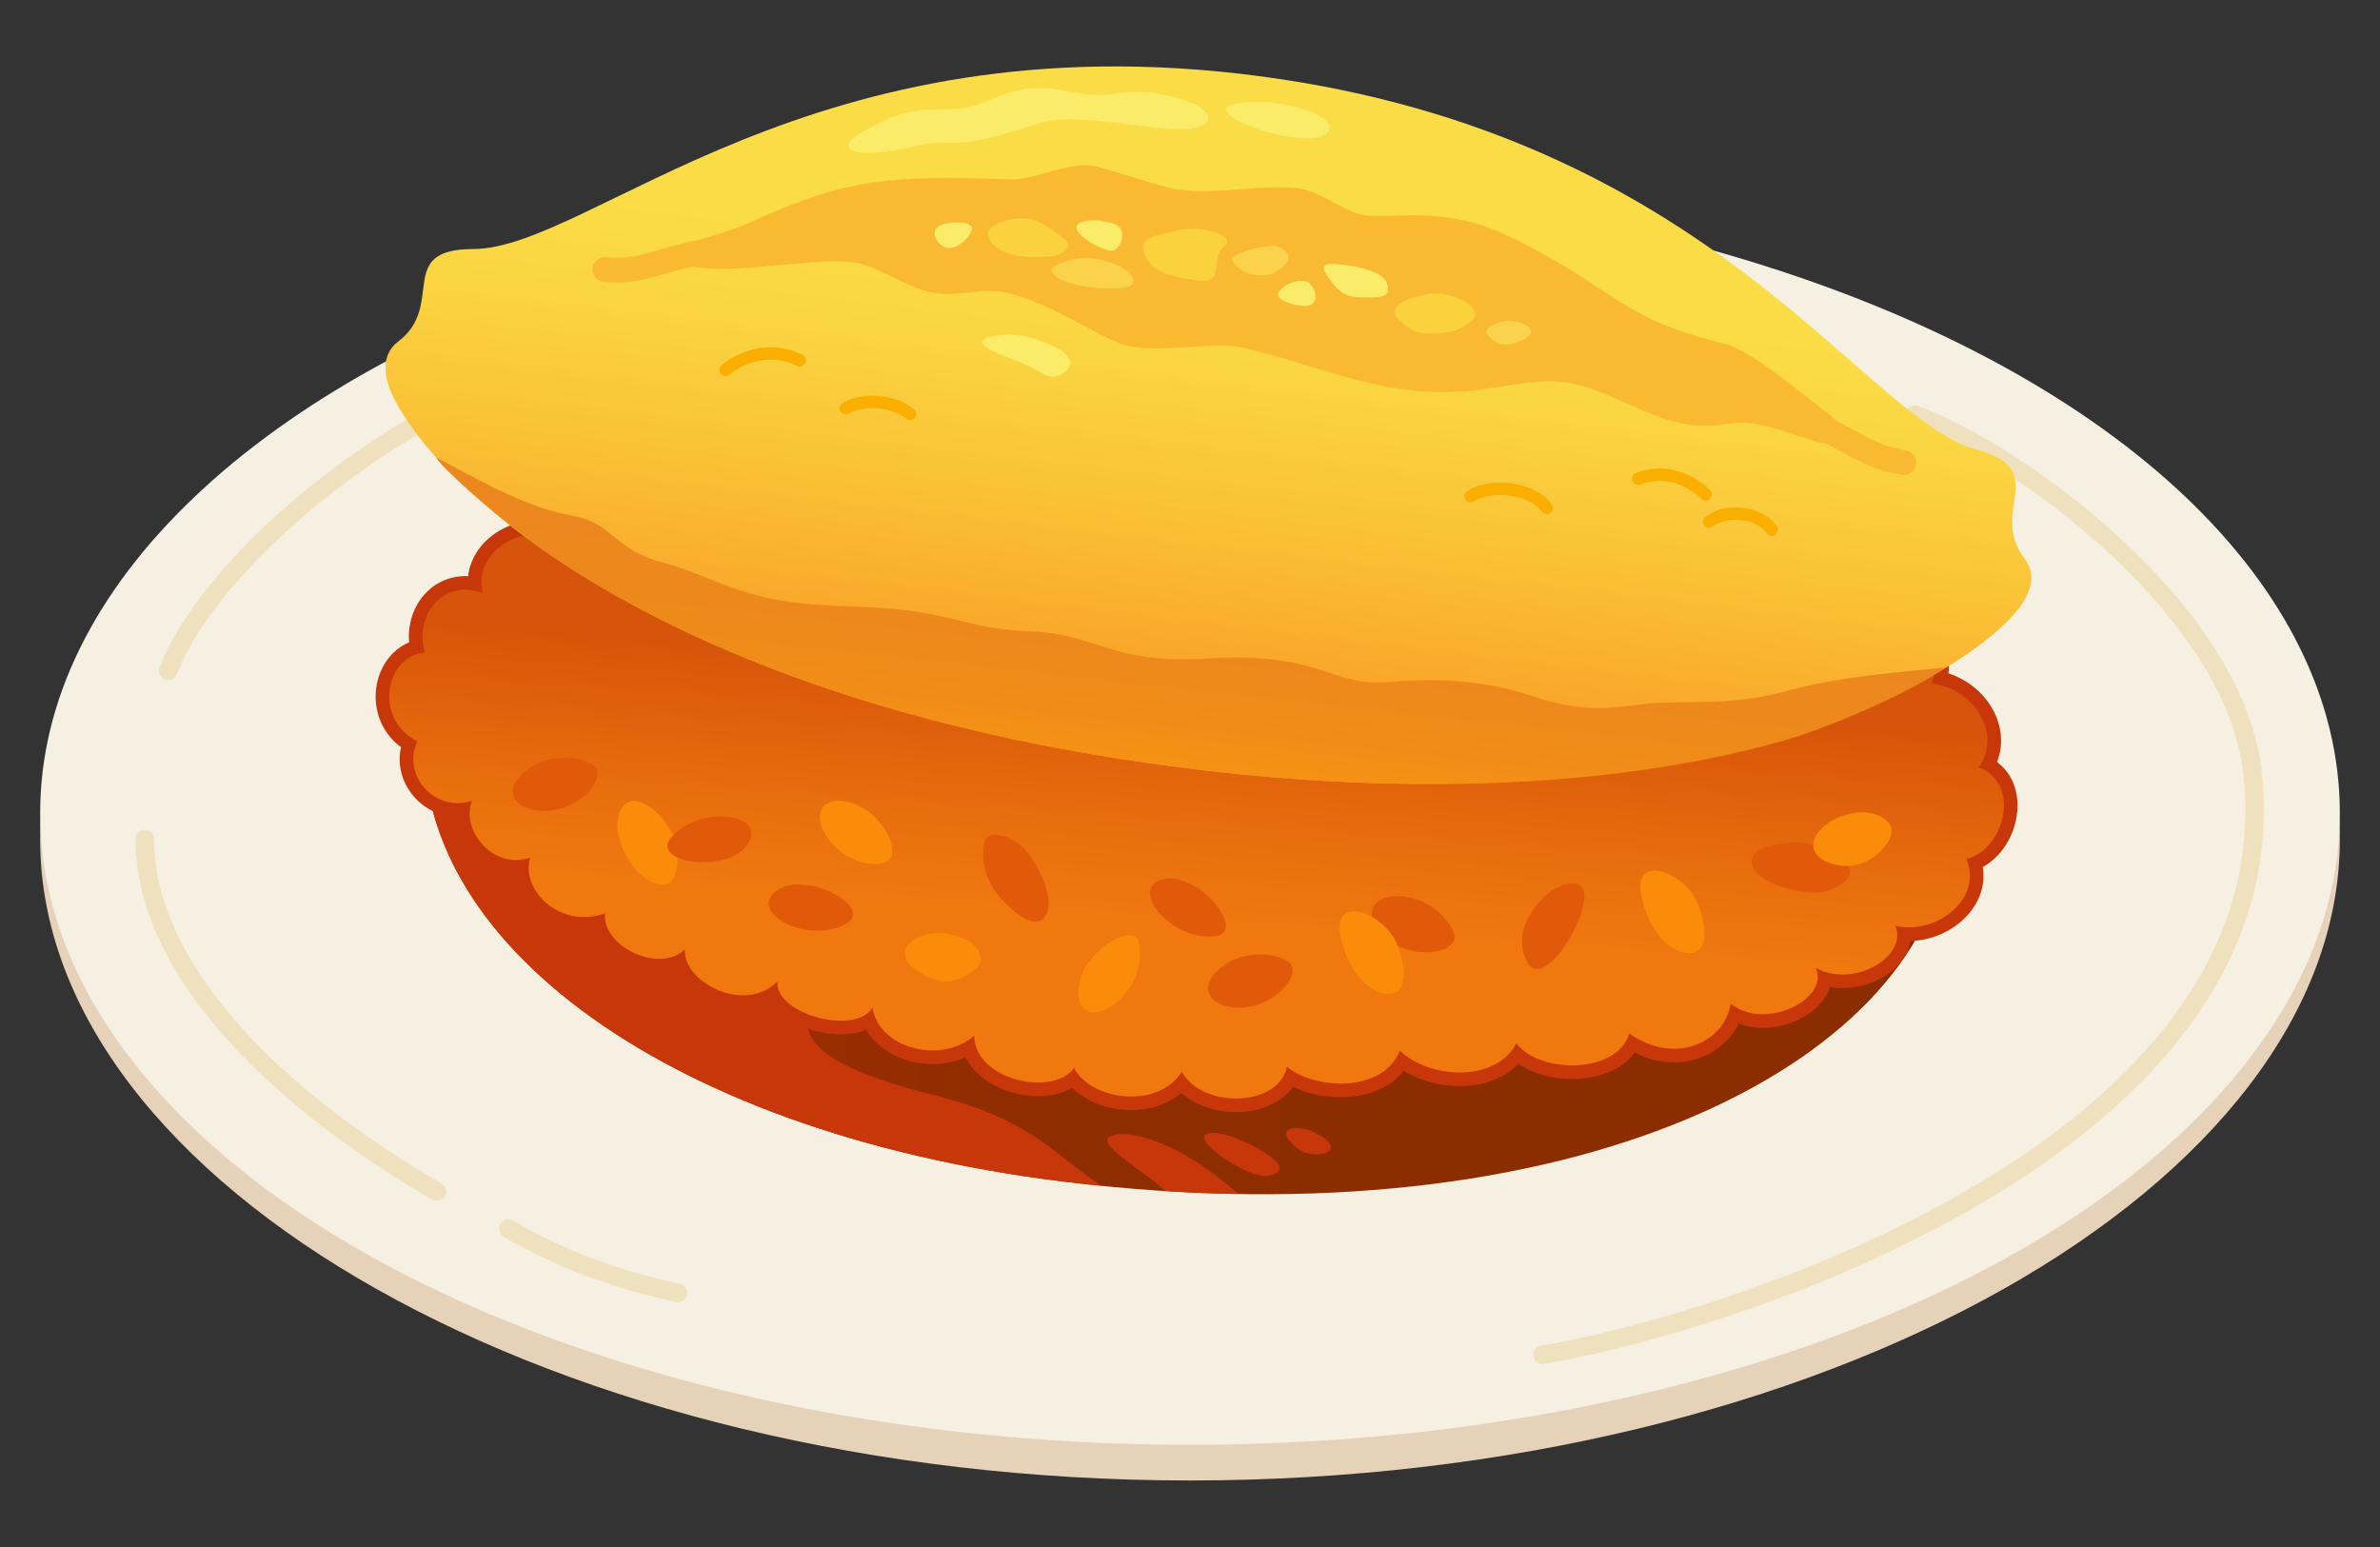 <?xml version="1.0" encoding="UTF-8"?><svg id="_レイヤー_1" xmlns="http://www.w3.org/2000/svg" xmlns:xlink="http://www.w3.org/1999/xlink" viewBox="0 0 800 520"><rect x="0" y="0" width="800" height="520" fill="#333333" stroke="none"/><defs><style>.cls-1,.cls-2,.cls-3,.cls-4,.cls-5{fill:none;}.cls-2{stroke:#c8370a;stroke-linejoin:round;stroke-width:9.15px;}.cls-6{fill:#e15a0a;}.cls-7{fill:#fa8c0a;}.cls-3{stroke:#fab933;stroke-width:8.32px;}.cls-3,.cls-4,.cls-5{stroke-linecap:round;stroke-miterlimit:10;}.cls-8{fill:#c8370a;}.cls-9{fill:#fab933;}.cls-10{fill:#e6d2b9;}.cls-4{stroke:#faaf00;stroke-width:4.16px;}.cls-11{fill:url(#_名称未設定グラデーション_3);}.cls-12{fill:#fad24b;}.cls-5{stroke:#f0e1be;stroke-width:6.24px;}.cls-13{fill:url(#_名称未設定グラデーション_860);}.cls-14{fill:url(#_名称未設定グラデーション_743);}.cls-15{fill:#faeb69;}.cls-16{fill:#fad23c;}.cls-17{fill:#f5f0e1;}.cls-18{clip-path:url(#clippath);}.cls-19{fill:url(#_名称未設定グラデーション_97);}</style><linearGradient id="_名称未設定グラデーション_860" x1="142.63" y1="281.96" x2="654.73" y2="281.96" gradientUnits="userSpaceOnUse"><stop offset="0" stop-color="#c82d00"/><stop offset=".05" stop-color="#bc2d00"/><stop offset=".16" stop-color="#a62d00"/><stop offset=".27" stop-color="#972d00"/><stop offset=".41" stop-color="#8e2d00"/><stop offset=".61" stop-color="#8c2d00"/></linearGradient><clipPath id="clippath"><path class="cls-1" d="M143.31,240.35c-9.23,72.22,76.73,139.92,214.4,156.85,170.86,21.01,287.54-39.49,296.78-111.71,9.23-72.22-248.25-123-248.25-123,0,0-253.69,5.64-262.92,77.86Z"/></clipPath><linearGradient id="_名称未設定グラデーション_3" x1="409.69" y1="150.74" x2="394.15" y2="362.04" gradientUnits="userSpaceOnUse"><stop offset=".37" stop-color="#d7550a"/><stop offset=".6" stop-color="#e86d0d"/><stop offset=".75" stop-color="#f0780f"/></linearGradient><linearGradient id="_名称未設定グラデーション_97" x1="393.79" y1="262.96" x2="421.24" y2="32.43" gradientUnits="userSpaceOnUse"><stop offset=".08" stop-color="#fa9b23"/><stop offset=".1" stop-color="#fa9d24"/><stop offset=".37" stop-color="#fabf36"/><stop offset=".59" stop-color="#fad441"/><stop offset=".74" stop-color="#fadc46"/></linearGradient><linearGradient id="_名称未設定グラデーション_743" x1="401" y1="182" x2="392.76" y2="256.11" gradientUnits="userSpaceOnUse"><stop offset=".21" stop-color="#eb871e"/><stop offset=".73" stop-color="#ef8b19"/><stop offset="1" stop-color="#f59114"/></linearGradient></defs><path class="cls-10" d="M13.5,282.18c0,115.87,173.04,215.46,386.5,215.46s386.5-99.58,386.5-215.46-173.04-209.8-386.5-209.8S13.5,166.31,13.5,282.18Z"/><ellipse class="cls-17" cx="400" cy="273.29" rx="386.5" ry="212.35"/><path class="cls-5" d="M602.92,117.35c-205.41-73.18-384.29-9.04-429.94,9.15-55.3,22.04-104.37,67.36-116.43,98.96"/><path class="cls-5" d="M643.66,139.39c34.1,12.47,107.68,65.33,113.52,120.58,13.31,125.99-178.38,185.45-238.67,195.43"/><path class="cls-5" d="M48.65,282.01c0,44.08,44.49,87.32,98.13,118.5"/><path class="cls-5" d="M170.89,412.99c18.3,10.81,37.84,17.46,56.97,21.62"/><path class="cls-13" d="M143.31,240.35c-9.23,72.22,76.73,139.92,214.4,156.85,170.86,21.01,287.54-39.49,296.78-111.71,9.23-72.22-248.25-123-248.25-123,0,0-253.69,5.64-262.92,77.86Z"/><g class="cls-18"><path class="cls-8" d="M119.95,263.36c0-61.12,136.89-29.2,163.83,9.15,35.34,50.31-66.11,71.52,30.35,95.64,54.89,13.72,39.5,38.25,106.03,44.91-93.14,0-133.06-7.07-174.64-21.62-120.95-42.33-125.57-112.28-125.57-128.07Z"/><path class="cls-8" d="M372.76,382.28c-4.52,3.29,20.12,15.99,21.21,21.21,2.08,9.98,27.22,2.54,24.53,0-22.04-20.79-41.16-24.53-45.74-21.21Z"/><path class="cls-8" d="M406.03,384.78c3.74,4.16,15.15,11.44,20.37,10.4,6.24-1.25,4.18-4.61-2.91-8.73-12.89-7.48-22.27-7-17.46-1.66Z"/><path class="cls-8" d="M433.89,383.95c3.74,4.16,7.9,4.57,11.23,3.74,3.07-.77,4.01-3.4-3.33-7.07-4.99-2.49-12.7-2.01-7.9,3.33Z"/></g><path class="cls-2" d="M191.89,181.86c-17.46-7.9-33.26,4.99-29.52,17.46-13.72-4.99-23.29,7.9-19.54,19.96-13.31,1.25-17.46,22.45-2.49,29.94-5.41,10.81,5.41,24.12,18.29,19.96-3.74,9.56,6.66,23.29,19.6,19.13-3.38,10.4,9.51,24.12,25.14,18.71-1.08,11.23,18.47,20.37,26.84,12.06-.85,10.81,19.9,22.04,31.1,10.81-.85,11.23,26.63,18.3,31.96,8.73,1.74,13.31,22.53,19.54,34.18,9.56.42,15.38,27.03,20.37,33.57,10.81,5.52,10.81,28.12,14.14,36.22,1.25,6.72,12.47,32.5,12.06,35.36-1.66,9.61,7.9,32.38,8.73,37.92-5.41,9.37,9.15,31.96,11.23,39.2-2.49,7.67,10.4,34.09,10.4,37.92-3.33,15.77,11.23,32.38,2.49,34.09-9.98,11.93,9.56,33.66-2.08,28.55-12.06,12.78,7.07,31.1-3.74,26.84-14.14,13.63,3.33,29.63-9.15,23.8-22.45,12.78-2.91,18.71-25.36,4.18-30.77,7.87-10.81-.86-26.2-15.83-28.27,6.15-14.91-11.7-24.36-24.94-15.8-24.17-26.38-368-125.57-425.09-48.23-15.6.82-7.35,16.22-7.35,16.22Z"/><path class="cls-11" d="M191.89,181.86c-17.46-7.9-33.26,4.99-29.52,17.46-13.72-4.99-23.29,7.9-19.54,19.96-13.31,1.25-17.46,22.45-2.49,29.94-5.41,10.81,5.41,24.12,18.29,19.96-3.74,9.56,6.66,23.29,19.6,19.13-3.38,10.4,9.51,24.12,25.14,18.71-1.08,11.23,18.47,20.37,26.84,12.06-.85,10.81,19.9,22.04,31.1,10.81-.85,11.23,26.63,18.3,31.96,8.73,1.74,13.31,22.53,19.54,34.18,9.56.42,15.38,27.03,20.37,33.57,10.81,5.52,10.81,28.12,14.14,36.22,1.25,6.72,12.47,32.5,12.06,35.36-1.66,9.61,7.9,32.38,8.73,37.92-5.41,9.37,9.15,31.96,11.23,39.2-2.49,7.67,10.4,34.09,10.4,37.92-3.33,15.77,11.23,32.38,2.49,34.09-9.98,11.93,9.56,33.66-2.08,28.55-12.06,12.78,7.07,31.1-3.74,26.84-14.14,13.63,3.33,29.63-9.15,23.8-22.45,12.78-2.91,18.71-25.36,4.18-30.77,7.87-10.81-.86-26.2-15.83-28.27,6.15-14.91-11.7-24.36-24.94-15.8-24.17-26.38-368-125.57-425.09-48.23-15.6.82-7.35,16.22-7.35,16.22Z"/><path class="cls-7" d="M214.67,269.48c-5.65-1.49-8.07,5.3-6.92,10.53,1.37,6.24,5.08,12.95,10.12,15.81,5.04,2.86,9.85,2.62,9.87-7.18s-7.42-17.66-13.07-19.15Z"/><path class="cls-6" d="M283.05,311.21c7.87-3.37,1.1-8.6-1.33-10.06-3.64-2.18-8.42-4.01-14.26-3.83s-12.41,4.99-7.23,10.26c4.72,4.8,14.95,7,22.82,3.63Z"/><path class="cls-6" d="M226.61,280.43c-6.19,5.92,1.99,8.44,4.78,8.95,4.18.76,9.29.8,14.69-1.43,5.4-2.23,9.86-9.03,3.17-12.15-6.11-2.84-16.45-1.3-22.64,4.62Z"/><path class="cls-6" d="M406.88,314.82c8.56-.14,4.28-7.55,2.57-9.82-2.55-3.4-6.27-6.9-11.75-8.94-5.48-2.03-13.37-.07-10.58,6.76,2.55,6.23,11.19,12.13,19.75,11.99Z"/><path class="cls-7" d="M282.38,286.1c6.56,5.33,17,6,17.51.78.52-5.22-3.81-10.37-6.61-12.98s-10.36-6.6-15.22-3.81-2.25,10.68,4.32,16.01Z"/><path class="cls-6" d="M336.66,302.27c6.52,6.99,13.41,10.76,15.52,3.91,1.41-4.57-2.05-13.82-7.23-20.2-3.57-4.4-12.93-8.06-14.05-2.88-1.45,6.68.88,13.94,5.75,19.17Z"/><path class="cls-6" d="M602.86,283.2c-9.55.46-16.88,3.28-13.02,9.32,2.58,4.03,11.88,7.37,20.08,7.54,5.67.12,14.5-4.66,11.28-8.86-4.16-5.43-11.21-8.35-18.35-8Z"/><path class="cls-7" d="M373.64,338.17c-8.01,5.11-11.92.33-11.05-6.38.87-6.71,4.78-10.15,7.44-12.75s11.93-8.2,12.98-1.81-1.36,15.82-9.37,20.94Z"/><path class="cls-7" d="M619.39,291.02c-9.45-1.04-12.3-6.59-7.84-11.68,3.47-3.96,7.8-5.35,11.46-6.03,6.94-1.28,15.42,2.54,12.09,8.84-3.03,5.72-9.6,9.54-15.71,8.87Z"/><path class="cls-7" d="M309.44,327.09c-8.09-4.78-5.82-10.31.32-12.5,6.13-2.19,10.89-.27,14.35.92s8.33,6.81,3.35,10.54c-4.97,3.73-9.93,5.82-18.02,1.04Z"/><path class="cls-6" d="M408.95,326.51c-7.11,7.11,0,13.47,10.48,11.98s18.72-11.96,13.47-15.34c-5.24-3.38-16.84-3.74-23.95,3.37Z"/><path class="cls-6" d="M175.27,260.4c-7.11,7.11,0,13.47,10.48,11.98s18.72-11.96,13.47-15.34c-5.24-3.38-16.84-3.74-23.95,3.37Z"/><path class="cls-6" d="M468.02,301.35c-10,1.06-8.47,10.48.62,15.9s22.07,2.46,20.12-3.47c-1.95-5.93-10.75-13.49-20.75-12.43Z"/><path class="cls-7" d="M464.59,333.89c7.75,1.74,9.15-5.87,5.05-16.38-4.1-10.51-21.38-17-19.12-3.64,2.26,13.36,10.08,19.12,14.07,20.01Z"/><path class="cls-7" d="M565.64,320.17c7.75,1.74,9.15-5.87,5.05-16.38-4.1-10.51-21.38-17-19.12-3.64,2.26,13.36,10.08,19.12,14.07,20.01Z"/><path class="cls-6" d="M532.22,304.34c2.54-11.15-8.93-8.4-15.24-.71s-6.52,14.31-3.57,19.81c4.49,8.37,16.26-7.95,18.8-19.1Z"/><path class="cls-19" d="M680.55,187.74c-12.37-15.99,9.31-29.65-16.15-36.61-38.27-10.46-88.67-105.2-240.45-125.45-151.78-20.25-225.25,57.96-264.93,58.03-26.4.04-9.05,18.91-25.19,31.1-5.44,4.11-5.4,11.17-1.41,19.09,15.8,31.38,90.39,100.88,260.6,123.59,170.21,22.71,260.4-24.8,283.88-50.95,5.92-6.6,7.82-13.4,3.64-18.79Z"/><path class="cls-15" d="M356.96,125.73c7.02-4.46-.38-8.77-7.48-11.23-6.46-2.23-10.81-2.49-16.63-1.25-6.56,1.4-.52,4.76,9.56,8.32,7.07,2.49,9.98,7.07,14.55,4.16Z"/><path class="cls-14" d="M601.46,248.39c-47.25,13.84-118.01,21.14-208.43,9.08-107.13-14.29-176.39-47.12-216.94-77.32-12.06-9.37-27.03-22.26-29.52-26.42,16.21,8.59,30.35,16.9,46.57,19.81,12.45,2.23,13.79,11.43,29.11,15.38,12.89,3.33,23.29,9.98,39.92,12.89,12.46,2.18,24.15,1.62,38.67,2.91,18.71,1.66,26.56,6.84,44.91,7.48,23.7.83,27.44,11.23,60.29,9.15,38.29-2.42,41.24,9.67,60.71,7.9,22.87-2.08,38.59,1.44,47.82,4.57,20.79,7.07,29.49,3.21,42.41,2.49,14.97-.83,25.36.83,44.08-4.16,17.55-4.68,33.12-5.8,52.81-7.76-12.06,8.73-39.96,20.33-52.39,23.97Z"/><path class="cls-9" d="M232.92,81.14c-4.63,1.25-4.2,7.95.55,8.61,10.34,1.44,20.24.06,33.91-1.08,6.19-.52,12.42-1.24,18.6-.61,8.89.9,18.17,8.37,26.91,10.23,8.84,1.88,17.09-1.94,25.87.18,13.06,3.15,24.4,11.03,36.64,16.58,11.14,5.05,31.22-.95,43.1,1.95,28.48,6.95,48.65,17.59,77.76,14.14,8.74-1.04,18.23-3.34,27.03-2.91,15.76.77,30.66,13.63,46.4,14.67,11.52.76,12.65-2.4,23.87.3,5.09,1.23,11.07,3.54,17.95,5.49,5.19,1.47,8.62-5.29,4.36-8.59-13.48-10.45-27.68-22.55-36.86-24.76-32.85-7.9-35.16-17.01-65.7-32.85-9.25-4.8-18.71-9.56-35.79-10.12-5.95-.2-11.92.52-17.86.06-7.36-.57-15.54-8.15-22.86-9.06-12.71-1.58-27.64,2.12-40.33.42-6.15-.83-22.21-6.55-28.27-7.9-8.68-1.93-20.11,4.73-29,4.41-40.9-1.5-55.53.14-85.77,13.89-5.98,2.72-13.7,5.12-20.51,6.97Z"/><path class="cls-15" d="M447.38,88.71c-4.35.02-2.16,3.05.9,6.94s6.29,4.36,10.55,4.31c4.26-.05,9,.52,7.48-4.57s-14.59-6.69-18.94-6.67Z"/><path class="cls-15" d="M439.71,94.96c2.49,1.66,3.74,6.24.73,7.59-2.56,1.15-12.37-1.35-10.71-4.26s7.48-4.99,9.98-3.33Z"/><path class="cls-15" d="M318.14,83.28c-2.88-.83-5.45-4.81-2.99-7.01,2.1-1.87,12.2-2.45,11.5.82-.7,3.28-5.62,7.02-8.51,6.19Z"/><path class="cls-15" d="M375.68,75.83c2.49,1.66,1.77,6.96-1.25,8.32-2.56,1.15-14.14-5.41-12.47-8.32s11.23-1.66,13.72,0Z"/><path class="cls-12" d="M429.73,82.9c6.24,2.91,2.91,6.24-1.25,8.73-2.41,1.45-9.98,2.08-14.14-3.74-1.95-2.73,12.67-6.26,15.38-4.99Z"/><path class="cls-12" d="M508.32,107.85c4.99.83,8.73,3.33,4.57,5.82-2.41,1.45-8.73,4.57-12.89-1.25-1.95-2.73,5.36-5.07,8.32-4.57Z"/><path class="cls-12" d="M365.28,86.64c11.64.83,18.71,7.07,14.55,9.56-2.41,1.45-22.04,1.25-26.2-4.57-1.95-2.73,8.65-5.2,11.64-4.99Z"/><path class="cls-16" d="M333.83,82.15c4.84,4.91,14.39,4.39,19.18,4.03s8.26-3.74,4.37-6.19-8-7.28-15.23-6.55-13.16,3.8-8.32,8.71Z"/><path class="cls-16" d="M470.21,107.52c4.84,4.91,8.78,4.86,13.57,4.49s8.73-1.66,11.64-4.99-6.5-9.05-13.72-8.32-16.33,3.91-11.49,8.81Z"/><path class="cls-16" d="M384.82,85.81c2.91,6.65,10.78,7.23,16.63,8.32,11.23,2.08,4.99-7.48,9.98-11.23s-8.32-7.48-15.8-5.41c-7,1.94-13.57,2-10.81,8.32Z"/><path class="cls-3" d="M203.32,90.59c14.55,1.54,20.37-5.41,42.41-7.07"/><path class="cls-3" d="M639.92,155.46c-14.47-2.14-19.94-10.2-40.87-17.3"/><path class="cls-4" d="M494.32,166.79c7.16-4.55,20.8-2.69,25.59,3.93"/><path class="cls-4" d="M550.61,160.94c8.88-3.55,17.53.16,22.7,5.26"/><path class="cls-4" d="M574.53,175.33c6.38-4.66,16.84-3.04,21.01,2.67"/><path class="cls-4" d="M243.86,124.35c5.71-4.82,15.55-7.87,24.88-3.28"/><path class="cls-4" d="M284.31,137.24c6.24-3.5,15.93-2.63,21.62,1.88"/><path class="cls-15" d="M290.44,43.96c-11.72,6.76-2.91,9.98,18.3,4.99,12.86-3.03,9.56,2.91,40.33-7.48,14.27-4.82,46.41,5.25,54.89.83,9.56-4.99-13.31-13.72-29.11-10.81-14.61,2.69-22.04-7.07-42,2.08-15.52,7.11-20.79-2.08-42.41,10.4Z"/><path class="cls-15" d="M444.7,45.62c9.56-4.99-13.31-13.72-29.11-10.81-14.61,2.69,20.63,15.23,29.11,10.81Z"/></svg>